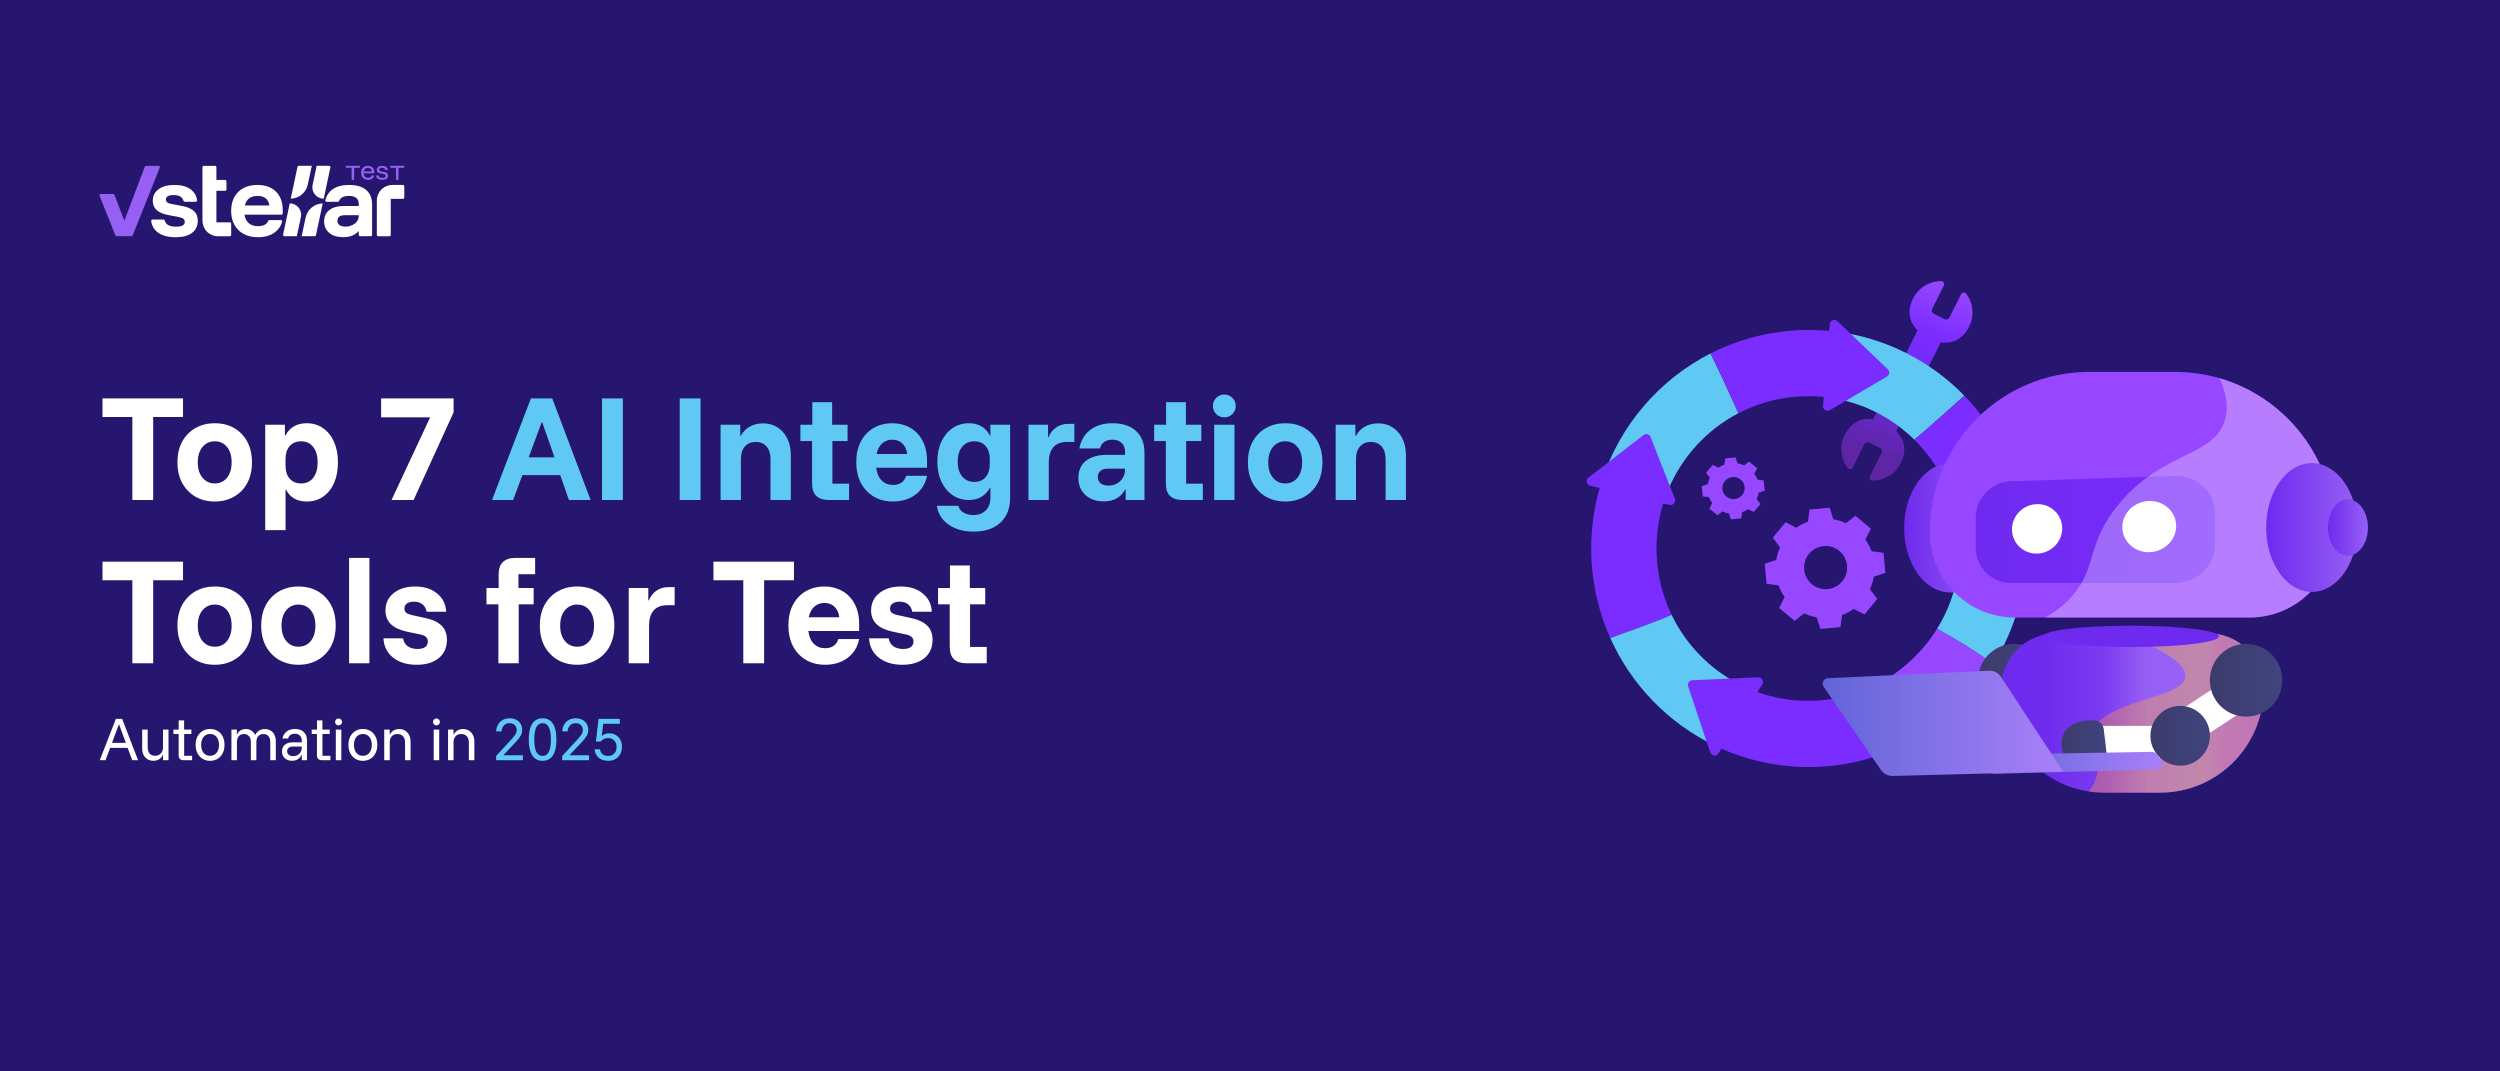 <svg width="980" height="420" viewBox="0 0 980 420" fill="none" xmlns="http://www.w3.org/2000/svg">
<rect width="980" height="420" fill="#271670"/>
<path d="M734.204 164.403L751.678 129.532C748.345 126.232 747.494 121.853 749.919 117.006C750.946 114.953 752.524 113.229 754.477 112.028C756.429 110.827 758.678 110.197 760.969 110.209C761.168 110.215 761.362 110.272 761.534 110.374C761.705 110.475 761.849 110.619 761.95 110.791C762.051 110.963 762.107 111.158 762.113 111.358C762.119 111.558 762.074 111.756 761.983 111.933L757.399 121.106C757.318 121.267 757.27 121.443 757.256 121.623C757.243 121.803 757.265 121.984 757.322 122.156C757.379 122.327 757.469 122.486 757.586 122.623C757.704 122.759 757.848 122.871 758.009 122.953L762.249 125.086C762.596 125.256 762.995 125.281 763.36 125.155C763.725 125.03 764.026 124.765 764.196 124.418L768.735 115.355C768.826 115.172 768.961 115.015 769.129 114.898C769.297 114.782 769.491 114.71 769.694 114.689C769.897 114.668 770.102 114.699 770.289 114.779C770.477 114.858 770.642 114.985 770.768 115.145C772.286 117.181 773.139 119.637 773.209 122.178C773.278 124.719 772.561 127.219 771.156 129.336C768.816 132.897 765.444 134.95 760.808 134.164L743.339 169.036C746.667 172.335 747.523 176.714 745.093 181.567C744.066 183.618 742.488 185.341 740.537 186.542C738.585 187.743 736.338 188.374 734.049 188.363C733.849 188.358 733.654 188.302 733.482 188.201C733.309 188.1 733.166 187.956 733.064 187.784C732.962 187.612 732.905 187.417 732.899 187.217C732.893 187.016 732.938 186.818 733.029 186.64L737.613 177.467C737.694 177.306 737.742 177.13 737.755 176.95C737.769 176.77 737.746 176.589 737.69 176.417C737.633 176.246 737.543 176.087 737.425 175.95C737.307 175.814 737.164 175.702 737.003 175.621L732.768 173.487C732.421 173.317 732.02 173.292 731.655 173.417C731.289 173.542 730.987 173.808 730.816 174.155L726.277 183.218C726.186 183.401 726.05 183.558 725.883 183.675C725.715 183.791 725.521 183.863 725.318 183.884C725.115 183.905 724.91 183.874 724.722 183.794C724.535 183.715 724.37 183.588 724.244 183.428C722.727 181.392 721.875 178.935 721.806 176.395C721.736 173.854 722.452 171.354 723.856 169.238C726.19 165.671 729.562 163.617 734.204 164.403Z" fill="url(#paint0_linear_13_551)"/>
<path d="M681.478 161.966C677.853 154.143 674.45 146.272 670.507 138.561C660.448 143.692 651.499 150.771 644.174 159.39C636.85 168.009 631.295 177.997 627.829 188.781C636.454 190.231 645.237 190.955 653.97 191.912C659.379 179.012 669.11 168.418 681.478 161.966Z" fill="#5FC9F3"/>
<path d="M655.275 241.036C651.61 233.409 649.598 225.087 649.372 216.62C649.147 208.154 650.713 199.736 653.967 191.922C645.238 190.965 636.458 190.241 627.825 188.791C621.396 208.966 622.609 230.815 631.23 250.147C632.072 249.843 632.919 249.537 633.764 249.21C641.066 246.564 648.268 244.027 655.275 241.036Z" fill="#7B2CFF"/>
<path d="M744.766 292.812C741.024 284.957 737.526 277.031 733.965 269.139C726.197 272.774 717.739 274.684 709.168 274.737C700.598 274.79 692.117 272.985 684.305 269.445C680.361 277.098 676.62 284.842 672.103 292.239C683.429 297.692 695.812 300.571 708.371 300.67C720.93 300.769 733.357 298.086 744.766 292.812Z" fill="#7B2CFF"/>
<path d="M655.273 241.036C648.266 244.027 641.064 246.564 633.77 249.2C632.925 249.525 632.078 249.833 631.236 250.137C639.51 268.557 653.979 283.461 672.103 292.232C676.62 284.835 680.362 277.088 684.305 269.438C671.626 263.661 661.357 253.614 655.273 241.036Z" fill="#5FC9F3"/>
<path d="M720.125 130.062C703.11 127.843 685.823 130.806 670.504 138.567C674.447 146.278 677.85 154.15 681.475 161.973C692.829 156.088 705.765 154.02 718.377 156.076C719.569 147.921 720.337 139.677 720.138 131.37C720.125 130.935 720.116 130.499 720.125 130.062Z" fill="#7B2CFF"/>
<path d="M720.129 130.049C720.118 130.486 720.12 130.922 720.14 131.357C720.339 139.662 719.57 147.908 718.379 156.062C730.49 158.045 741.692 163.749 750.443 172.39C757.071 166.759 763.537 160.909 770.019 155.114C756.925 141.669 739.494 132.577 720.129 130.049Z" fill="#5FC9F3"/>
<path d="M793.339 201.988C790.652 184.294 782.493 167.897 770.018 155.117C763.538 160.915 757.072 166.762 750.442 172.392C759.447 181.247 765.407 192.755 767.455 205.245C776.116 204.298 784.703 203.235 793.339 201.988Z" fill="#7B2CFF"/>
<path d="M767.457 205.252C767.844 207.607 768.092 209.983 768.198 212.368C768.747 224.386 765.652 236.289 759.322 246.502C766.971 250.641 774.277 255.316 781.462 260.249C790.573 245.581 795.029 228.476 794.237 211.206C794.1 208.122 793.798 205.048 793.334 201.997C784.704 203.244 776.116 204.308 767.457 205.252Z" fill="#5FC9F3"/>
<path d="M733.966 269.121C737.526 277.013 741.025 284.939 744.767 292.794C759.896 285.762 772.651 274.445 781.465 260.232C774.292 255.299 766.974 250.624 759.325 246.485C753.23 256.336 744.421 264.199 733.966 269.121Z" fill="#9747FF"/>
<path d="M689.236 265.499L663.367 266.653C663.089 266.666 662.818 266.743 662.574 266.879C662.331 267.015 662.122 267.206 661.965 267.437C661.808 267.667 661.706 267.932 661.667 268.209C661.629 268.486 661.655 268.768 661.744 269.033L670.407 294.924C670.516 295.247 670.712 295.533 670.975 295.748C671.238 295.964 671.556 296.1 671.893 296.141C672.23 296.183 672.571 296.128 672.878 295.983C673.185 295.838 673.445 295.608 673.627 295.321L690.831 268.274C691.008 267.995 691.105 267.673 691.112 267.342C691.119 267.012 691.036 266.686 690.871 266.4C690.707 266.114 690.467 265.879 690.179 265.72C689.891 265.561 689.564 265.484 689.236 265.499Z" fill="#7B2CFF"/>
<path d="M717.331 160.774L739.666 147.616C739.906 147.475 740.11 147.279 740.263 147.045C740.415 146.811 740.51 146.544 740.542 146.266C740.574 145.988 740.542 145.707 740.447 145.444C740.352 145.181 740.197 144.944 739.996 144.751L720.298 125.921C720.052 125.686 719.746 125.526 719.413 125.459C719.081 125.392 718.736 125.421 718.419 125.542C718.102 125.664 717.826 125.873 717.622 126.145C717.418 126.417 717.296 126.742 717.268 127.082L714.636 159.068C714.609 159.397 714.673 159.726 714.82 160.021C714.967 160.316 715.192 160.565 715.469 160.741C715.747 160.916 716.067 161.012 716.396 161.018C716.724 161.024 717.047 160.94 717.331 160.774Z" fill="#7B2CFF"/>
<path d="M764.205 208.463L781.836 227.507C782.025 227.712 782.26 227.869 782.52 227.968C782.781 228.066 783.061 228.102 783.338 228.073C783.615 228.044 783.881 227.951 784.116 227.8C784.351 227.65 784.548 227.447 784.692 227.208L798.715 203.803C798.89 203.511 798.979 203.176 798.972 202.836C798.966 202.495 798.863 202.164 798.677 201.879C798.491 201.595 798.229 201.369 797.921 201.227C797.612 201.086 797.27 201.035 796.935 201.081L765.276 205.443C764.95 205.488 764.642 205.622 764.386 205.83C764.13 206.039 763.936 206.314 763.826 206.626C763.715 206.938 763.692 207.274 763.759 207.598C763.826 207.922 763.98 208.221 764.205 208.463Z" fill="#7B2CFF"/>
<path d="M656.535 195.503L647.022 171.313C646.92 171.052 646.759 170.819 646.552 170.632C646.346 170.445 646.098 170.309 645.83 170.234C645.562 170.159 645.28 170.148 645.006 170.201C644.733 170.254 644.476 170.371 644.255 170.541L622.701 187.208C622.432 187.415 622.227 187.695 622.11 188.015C621.993 188.335 621.969 188.681 622.039 189.014C622.11 189.347 622.273 189.654 622.509 189.898C622.746 190.142 623.046 190.314 623.375 190.394L654.439 197.921C654.759 197.999 655.094 197.987 655.408 197.886C655.722 197.786 656.002 197.601 656.219 197.351C656.435 197.102 656.579 196.797 656.635 196.471C656.69 196.145 656.656 195.81 656.535 195.503Z" fill="#7B2CFF"/>
<path d="M704.188 206.875C705.591 205.876 707.12 205.07 708.735 204.478L709.354 199.736L717.198 199.021L718.667 203.565C720.361 203.853 722.009 204.368 723.566 205.095L727.343 202.187L733.396 207.247L731.236 211.501C732.231 212.909 733.034 214.445 733.623 216.068L738.34 216.694L739.061 224.567L734.536 226.047C734.248 227.748 733.736 229.403 733.013 230.968L735.908 234.761L730.871 240.84L726.631 238.671C725.23 239.669 723.702 240.476 722.088 241.068L721.464 245.81L713.621 246.53L712.151 241.985C710.458 241.694 708.811 241.18 707.252 240.455L703.48 243.363L697.427 238.304L699.587 234.045C698.59 232.639 697.785 231.104 697.195 229.483L692.479 228.856L691.762 220.984L696.287 219.503C696.573 217.802 697.086 216.147 697.81 214.583L694.915 210.789L699.948 204.71L704.188 206.88V206.875ZM709.149 217.07C707.722 218.801 707.035 221.029 707.24 223.268C707.444 225.506 708.523 227.572 710.241 229.013C711.964 230.449 714.184 231.14 716.413 230.935C718.643 230.731 720.701 229.647 722.137 227.922C723.566 226.19 724.253 223.961 724.049 221.721C723.844 219.482 722.764 217.415 721.046 215.974C719.322 214.539 717.102 213.848 714.872 214.053C712.642 214.259 710.585 215.343 709.149 217.07Z" fill="#9747FF"/>
<path d="M673.594 183.335C674.321 182.822 675.116 182.411 675.958 182.112L676.281 179.688L680.357 179.32L681.125 181.641C682.006 181.789 682.864 182.051 683.675 182.42L685.639 180.938L688.788 183.524L687.691 185.688C688.208 186.407 688.625 187.191 688.93 188.02L691.388 188.345L691.761 192.365L689.408 193.122C689.257 193.99 688.992 194.834 688.618 195.633L690.121 197.569L687.471 200.68L685.277 199.598C684.544 200.097 683.748 200.498 682.908 200.789L682.578 203.207L678.503 203.58L677.735 201.254C676.855 201.106 676 200.844 675.19 200.475L673.226 201.963L670.077 199.377L671.175 197.212C670.658 196.493 670.241 195.709 669.935 194.881L667.483 194.561L667.104 190.536L669.463 189.784C669.615 188.911 669.888 188.062 670.275 187.263L668.767 185.326L671.388 182.22L673.583 183.329L673.594 183.335ZM676.172 188.54C675.801 188.976 675.521 189.479 675.348 190.022C675.175 190.565 675.112 191.136 675.163 191.703C675.214 192.27 675.377 192.821 675.645 193.326C675.912 193.83 676.277 194.278 676.72 194.642C677.162 195.008 677.673 195.284 678.223 195.455C678.774 195.626 679.353 195.688 679.928 195.638C680.502 195.587 681.061 195.426 681.573 195.162C682.084 194.899 682.538 194.538 682.908 194.101C683.278 193.665 683.558 193.162 683.731 192.619C683.904 192.076 683.967 191.505 683.916 190.938C683.865 190.371 683.702 189.82 683.434 189.315C683.167 188.811 682.802 188.363 682.359 187.999C681.917 187.633 681.406 187.357 680.856 187.186C680.305 187.015 679.726 186.953 679.152 187.003C678.577 187.054 678.018 187.215 677.506 187.479C676.995 187.742 676.542 188.103 676.172 188.54Z" fill="#9747FF"/>
<path d="M788.724 262.013L796.246 273.559L758.655 298.246L751.132 286.701L788.724 262.013Z" fill="white"/>
<path d="M789.586 280.914C781.739 280.914 775.379 274.528 775.379 266.651C775.379 258.774 781.739 252.388 789.586 252.388C797.432 252.388 803.792 258.774 803.792 266.651C803.792 274.528 797.432 280.914 789.586 280.914Z" fill="url(#paint1_linear_13_551)"/>
<path d="M752.41 291.114C750.93 284.818 754.813 278.51 761.084 277.024C767.354 275.539 773.637 279.438 775.117 285.733C776.597 292.028 772.714 298.336 766.443 299.822C760.173 301.308 753.889 297.409 752.41 291.114Z" fill="url(#paint2_linear_13_551)"/>
<path d="M764.321 232.222C754.436 232.222 746.424 220.917 746.424 206.972C746.424 193.027 754.436 181.723 764.321 181.723C774.205 181.723 782.217 193.027 782.217 206.972C782.217 220.917 774.205 232.222 764.321 232.222Z" fill="url(#paint3_linear_13_551)"/>
<path d="M819.015 145.787H852.703C887.241 145.787 915.239 173.896 915.239 208.571C915.239 227.073 900.3 242.073 881.869 242.073H789.854C771.425 242.073 756.484 227.073 756.484 208.571C756.484 173.897 784.483 145.787 819.015 145.787Z" fill="#9747FF"/>
<path d="M824.931 310.717H846.776C869.183 310.717 887.348 292.481 887.348 269.985C887.348 264.221 885.067 258.692 881.007 254.616C876.947 250.54 871.441 248.25 865.699 248.25H806.001C800.26 248.252 794.756 250.543 790.697 254.619C786.639 258.695 784.359 264.222 784.36 269.985C784.36 292.487 802.523 310.717 824.931 310.717Z" fill="url(#paint4_linear_13_551)"/>
<path d="M788.447 228.539H852.473C861.15 228.539 868.27 221.861 868.27 213.624V200.994C868.27 192.757 861.15 186.308 852.473 186.586L788.447 188.635C780.697 188.883 774.486 195.287 774.486 202.941V214.678C774.486 222.334 780.697 228.539 788.447 228.539Z" fill="url(#paint5_linear_13_551)"/>
<path d="M831.956 206.631C831.956 212.132 836.62 216.532 842.421 216.458C848.274 216.385 853.057 211.79 853.057 206.2C853.057 200.61 848.274 196.211 842.421 196.377C836.62 196.539 831.956 201.131 831.956 206.631Z" fill="white"/>
<path d="M788.689 207.513C788.689 212.83 793.045 217.078 798.46 217.015C803.922 216.945 808.385 212.506 808.385 207.111C808.385 201.716 803.922 197.458 798.46 197.612C793.045 197.764 788.689 202.197 788.689 207.513Z" fill="white"/>
<g style="mix-blend-mode:soft-light" opacity="0.3">
<path d="M812.626 233.271C822.154 222.039 817.918 213.055 830.366 197.834C847.495 176.896 867.477 179.26 872.055 165.054C873.323 161.117 873.469 155.715 870.067 148.246C896.157 155.801 915.239 179.948 915.239 208.576C915.239 227.078 900.3 242.078 881.869 242.078H801.679C806.482 239.449 809.992 236.378 812.626 233.271Z" fill="white"/>
</g>
<path d="M906.237 232.044C896.352 232.044 888.34 220.74 888.34 206.795C888.34 192.85 896.352 181.545 906.237 181.545C916.121 181.545 924.133 192.85 924.133 206.795C924.133 220.74 916.121 232.044 906.237 232.044Z" fill="url(#paint6_linear_13_551)"/>
<path d="M920.396 217.841C916.073 217.841 912.569 212.898 912.569 206.8C912.569 200.702 916.073 195.759 920.396 195.759C924.718 195.759 928.222 200.702 928.222 206.8C928.222 212.898 924.718 217.841 920.396 217.841Z" fill="url(#paint7_linear_13_551)"/>
<path style="mix-blend-mode:multiply" opacity="0.4" d="M819.56 288.293C822.555 274.158 855.721 274.492 856.622 265.259C857.318 258.136 838.278 251.084 835.885 250.199C833.843 249.44 831.802 248.799 829.797 248.25H865.712C871.453 248.25 876.96 250.54 881.02 254.616C885.08 258.692 887.361 264.221 887.361 269.985C887.361 292.481 869.196 310.717 846.789 310.717H824.937C822.869 310.718 820.805 310.561 818.761 310.248C820.667 307.882 821.903 305.294 822.202 302.469C822.866 296.206 818.393 293.771 819.56 288.293Z" fill="url(#paint8_linear_13_551)"/>
<path d="M835.321 253.663C816.26 253.663 800.808 251.784 800.808 249.468C800.808 247.151 816.26 245.272 835.321 245.272C854.382 245.272 869.834 247.151 869.834 249.468C869.834 251.784 854.382 253.663 835.321 253.663Z" fill="url(#paint9_linear_13_551)"/>
<path d="M879.617 262.007L887.14 273.553L849.548 298.24L842.026 286.695L879.617 262.007Z" fill="white"/>
<path d="M880.468 280.914C872.622 280.914 866.261 274.528 866.261 266.651C866.261 258.774 872.622 252.388 880.468 252.388C888.314 252.388 894.675 258.774 894.675 266.651C894.675 274.528 888.314 280.914 880.468 280.914Z" fill="url(#paint10_linear_13_551)"/>
<path d="M848.02 284.543H815.113L816.419 298.213L848.673 297.128L848.02 284.543Z" fill="white"/>
<path d="M846.385 296.712C841.829 292.138 841.829 284.723 846.385 280.149C850.941 275.575 858.327 275.575 862.883 280.149C867.439 284.723 867.439 292.138 862.883 296.712C858.327 301.286 850.941 301.286 846.385 296.712Z" fill="url(#paint11_linear_13_551)"/>
<path d="M812.239 284.163C814.233 283.042 817.049 282.25 821.011 282.399C821.922 282.432 822.792 282.79 823.463 283.41C824.134 284.03 824.562 284.87 824.669 285.78L825.815 295.559H808.839L808.285 293.224C807.871 291.488 808.034 289.663 808.747 288.027C809.461 286.392 810.687 285.035 812.239 284.163Z" fill="url(#paint12_linear_13_551)"/>
<path d="M782.261 295.786L843.5 294.724C843.915 294.717 844.326 294.811 844.697 294.998C845.068 295.185 845.388 295.459 845.63 295.798L847.497 298.408C847.708 298.702 847.835 299.048 847.865 299.41C847.894 299.771 847.825 300.133 847.665 300.458C847.505 300.783 847.259 301.058 846.955 301.253C846.651 301.448 846.3 301.556 845.939 301.566L781.119 303.377L782.261 295.786Z" fill="url(#paint13_linear_13_551)"/>
<path d="M716.534 265.864L779.677 262.913C780.595 262.87 781.509 263.068 782.328 263.487C783.147 263.905 783.845 264.53 784.351 265.3L808.725 302.429L741.947 304.176C741.044 304.2 740.15 303.998 739.346 303.588C738.541 303.178 737.85 302.573 737.337 301.827L714.879 269.233C714.662 268.918 714.532 268.55 714.504 268.168C714.476 267.786 714.551 267.403 714.719 267.06C714.888 266.716 715.145 266.424 715.465 266.214C715.784 266.004 716.153 265.883 716.534 265.864Z" fill="url(#paint14_linear_13_551)"/>
<path d="M128.977 65C129.058 65 129.138 65.018 129.21 65.053C129.283 65.087 129.348 65.138 129.398 65.2C129.449 65.263 129.485 65.336 129.504 65.415C129.523 65.493 129.524 65.574 129.507 65.653L128.714 69.379L126.906 77.879H126.889C126.23 77.879 125.58 77.732 124.984 77.451C124.389 77.169 123.863 76.76 123.445 76.251C123.027 75.743 122.728 75.148 122.568 74.51C122.408 73.872 122.392 73.207 122.52 72.562L122.54 72.468L122.548 72.429L124.131 65H128.977Z" fill="white"/>
<path d="M122.226 65L120.67 72.296L120.651 72.383C120.315 73.914 119.473 75.289 118.26 76.285C117.047 77.281 115.534 77.841 113.964 77.876L116.615 65.428C116.641 65.307 116.707 65.198 116.804 65.121C116.9 65.043 117.021 65 117.145 65H122.226Z" fill="white"/>
<path d="M118.044 84.174C118.044 84.463 118.016 84.752 117.961 85.035V85.046L117.944 85.124V85.139L117.936 85.178L116.356 92.594H111.508C111.428 92.594 111.348 92.576 111.275 92.541C111.202 92.506 111.138 92.456 111.087 92.393C111.036 92.33 111 92.257 110.981 92.179C110.962 92.1 110.961 92.019 110.978 91.94L111.768 88.23L113.577 79.731H113.708C114.869 79.762 115.971 80.243 116.781 81.073C117.591 81.903 118.044 83.016 118.044 84.174Z" fill="white"/>
<path d="M126.508 79.738L123.859 92.171C123.833 92.292 123.767 92.401 123.67 92.479C123.574 92.557 123.453 92.6 123.329 92.6H118.253L119.804 85.318L119.823 85.231C120.159 83.7 121 82.326 122.213 81.33C123.425 80.334 124.938 79.773 126.508 79.738Z" fill="white"/>
<path d="M90.618 87.697V92.087C90.618 92.226 90.562 92.359 90.464 92.457C90.365 92.555 90.232 92.611 90.093 92.611H85.454C84.655 92.611 83.863 92.454 83.124 92.148C82.386 91.843 81.715 91.395 81.15 90.831C80.584 90.267 80.136 89.597 79.83 88.86C79.524 88.123 79.367 87.333 79.367 86.535V65.549C79.367 65.423 79.411 65.3 79.492 65.202C79.572 65.105 79.684 65.038 79.809 65.014H84.286C84.431 65.014 84.57 65.071 84.672 65.173C84.775 65.276 84.832 65.415 84.832 65.559V70.533H88.227C88.299 70.533 88.37 70.547 88.436 70.574C88.502 70.602 88.563 70.642 88.613 70.692C88.664 70.743 88.704 70.803 88.732 70.869C88.759 70.936 88.773 71.007 88.773 71.078V74.257C88.773 74.402 88.715 74.541 88.613 74.643C88.511 74.745 88.372 74.803 88.227 74.803H84.833V87.156H90.075C90.146 87.156 90.217 87.17 90.283 87.197C90.348 87.224 90.408 87.264 90.459 87.314C90.509 87.364 90.549 87.424 90.576 87.49C90.603 87.555 90.618 87.626 90.618 87.697Z" fill="white"/>
<path d="M68.801 92.999C65.904 92.999 63.616 92.391 61.937 91.175C60.415 90.073 59.529 88.571 59.279 86.668C59.269 86.592 59.276 86.516 59.298 86.444C59.32 86.371 59.358 86.304 59.408 86.247C59.458 86.19 59.52 86.145 59.589 86.114C59.658 86.082 59.734 86.066 59.81 86.066H64.068C64.184 86.067 64.297 86.105 64.39 86.175C64.482 86.246 64.549 86.344 64.581 86.456C64.8 87.204 65.225 87.775 65.855 88.169C66.59 88.629 67.649 88.859 69.031 88.859C71.292 88.859 72.423 88.235 72.423 86.987C72.423 86.482 72.252 86.082 71.912 85.787C71.572 85.492 71.007 85.268 70.217 85.114L65.805 84.26C61.855 83.493 59.88 81.642 59.88 78.707C59.88 76.824 60.637 75.318 62.151 74.19C63.666 73.063 65.761 72.498 68.439 72.498C71.094 72.498 73.201 73.079 74.76 74.239C76.162 75.285 76.996 76.703 77.261 78.495C77.271 78.57 77.266 78.647 77.244 78.721C77.222 78.794 77.185 78.862 77.135 78.919C77.084 78.977 77.022 79.023 76.952 79.054C76.883 79.086 76.807 79.102 76.73 79.102H72.457C72.346 79.102 72.238 79.067 72.147 79.003C72.057 78.939 71.989 78.848 71.953 78.744C71.7 78.006 71.308 77.458 70.776 77.098C70.162 76.682 69.273 76.474 68.11 76.474C67.099 76.474 66.331 76.621 65.805 76.917C65.281 77.212 65.018 77.656 65.017 78.248C65.015 78.449 65.058 78.647 65.144 78.829C65.229 79.011 65.355 79.172 65.511 79.299C65.84 79.584 66.346 79.792 67.028 79.923L71.538 80.777C73.599 81.193 75.113 81.861 76.08 82.781C77.048 83.701 77.531 84.949 77.529 86.527C77.529 88.563 76.777 90.151 75.274 91.29C73.771 92.429 71.613 92.999 68.801 92.999Z" fill="white"/>
<path d="M101.117 92.998C98.988 92.998 97.133 92.576 95.553 91.733C94.008 90.924 92.737 89.678 91.899 88.151C91.043 86.607 90.615 84.783 90.615 82.679C90.615 80.574 91.032 78.762 91.866 77.242C92.678 75.74 93.922 74.516 95.438 73.727C96.985 72.905 98.813 72.494 100.922 72.494C102.983 72.494 104.755 72.888 106.238 73.677C107.69 74.436 108.878 75.615 109.645 77.061C110.435 78.529 110.83 80.281 110.83 82.317V83.621C110.83 83.691 110.816 83.761 110.789 83.826C110.762 83.891 110.723 83.95 110.673 84C110.623 84.05 110.564 84.089 110.499 84.116C110.433 84.143 110.364 84.157 110.293 84.157H95.852C96.071 85.624 96.63 86.74 97.53 87.505C98.43 88.271 99.615 88.655 101.086 88.656C102.248 88.656 103.17 88.459 103.851 88.064C104.441 87.721 104.906 87.198 105.174 86.571C105.217 86.477 105.286 86.397 105.372 86.342C105.459 86.286 105.56 86.257 105.663 86.257H110.077C110.16 86.257 110.242 86.276 110.316 86.313C110.391 86.35 110.456 86.403 110.506 86.469C110.556 86.535 110.59 86.612 110.606 86.693C110.622 86.774 110.618 86.858 110.596 86.938C110.082 88.719 109.074 90.14 107.571 91.202C105.879 92.4 103.728 92.998 101.117 92.998ZM95.983 80.546H105.591C105.415 79.299 104.932 78.364 104.143 77.74C103.354 77.115 102.29 76.802 100.95 76.799C99.611 76.799 98.519 77.116 97.674 77.751C96.829 78.386 96.265 79.316 95.982 80.542C95.982 80.542 95.982 80.546 95.983 80.546H95.983Z" fill="white"/>
<path d="M158.475 77.437V73.036C158.475 72.965 158.461 72.895 158.434 72.83C158.407 72.765 158.367 72.706 158.317 72.656C158.267 72.606 158.208 72.566 158.142 72.539C158.077 72.512 158.007 72.498 157.936 72.498H153.848C152.221 72.498 150.66 73.143 149.51 74.292C148.359 75.44 147.713 76.997 147.712 78.621V92.084C147.712 92.222 147.767 92.354 147.865 92.452C147.963 92.549 148.096 92.604 148.234 92.604H152.656C152.724 92.604 152.792 92.591 152.855 92.564C152.919 92.538 152.976 92.5 153.025 92.452C153.073 92.403 153.112 92.346 153.138 92.283C153.164 92.22 153.177 92.152 153.177 92.084V77.949H157.961C158.097 77.948 158.227 77.894 158.323 77.799C158.42 77.703 158.474 77.573 158.475 77.437Z" fill="white"/>
<path d="M143.543 74.469C141.996 73.155 139.752 72.498 136.811 72.498C134.155 72.498 132.026 73.056 130.424 74.174C128.99 75.173 128.022 76.594 127.52 78.436C127.499 78.515 127.496 78.597 127.512 78.677C127.528 78.756 127.562 78.831 127.612 78.895C127.661 78.96 127.725 79.012 127.798 79.048C127.871 79.084 127.951 79.102 128.033 79.102H132.42C132.525 79.102 132.628 79.071 132.715 79.013C132.802 78.954 132.87 78.871 132.91 78.775C133.458 77.46 134.758 76.802 136.811 76.802C139.356 76.802 140.629 77.864 140.63 79.988V80.745H134.967C132.421 80.745 130.468 81.271 129.107 82.322C127.746 83.374 127.065 84.874 127.065 86.823C127.065 88.663 127.724 90.147 129.041 91.275C130.358 92.403 132.18 92.966 134.506 92.963C136.217 92.963 137.644 92.651 138.786 92.027C139.477 91.651 140.1 91.163 140.63 90.583V92.089C140.63 92.225 140.684 92.356 140.78 92.452C140.876 92.548 141.007 92.602 141.143 92.602H145.349C145.485 92.602 145.616 92.548 145.713 92.452C145.809 92.356 145.863 92.225 145.864 92.089V80.217C145.864 77.698 145.09 75.782 143.543 74.469ZM139.938 86.772C139.477 87.398 138.852 87.896 138.061 88.267C137.27 88.639 136.36 88.825 135.329 88.826C134.385 88.826 133.639 88.629 133.091 88.235C132.542 87.842 132.268 87.283 132.267 86.559C132.267 85.092 133.255 84.359 135.23 84.359H140.63V84.654C140.638 85.416 140.395 86.16 139.938 86.771V86.772Z" fill="white"/>
<path d="M144.283 70.52C143.727 70.52 143.246 70.406 142.838 70.179C142.434 69.956 142.106 69.619 141.894 69.211C141.673 68.792 141.562 68.303 141.562 67.743C141.562 67.183 141.672 66.697 141.894 66.287C142.106 65.886 142.43 65.556 142.827 65.336C143.229 65.112 143.699 65 144.237 65C144.751 65 145.195 65.103 145.57 65.31C145.941 65.51 146.245 65.813 146.445 66.183C146.653 66.56 146.756 67.008 146.756 67.527V67.925H142.519C142.549 68.48 142.719 68.911 143.029 69.221C143.34 69.53 143.755 69.685 144.274 69.686C144.635 69.686 144.939 69.611 145.187 69.461C145.436 69.31 145.619 69.072 145.701 68.793H146.711C146.581 69.341 146.302 69.766 145.874 70.067C145.447 70.368 144.916 70.518 144.283 70.52ZM142.554 67.201H145.798C145.751 66.765 145.59 66.426 145.315 66.184C145.04 65.942 144.678 65.821 144.229 65.821C143.787 65.821 143.417 65.942 143.121 66.184C142.824 66.426 142.636 66.766 142.554 67.203V67.201Z" fill="#9760F4"/>
<path d="M149.886 70.52C149.147 70.52 148.565 70.367 148.14 70.06C147.714 69.754 147.481 69.327 147.439 68.779H148.424C148.462 69.104 148.604 69.343 148.849 69.496C149.094 69.65 149.451 69.727 149.921 69.729C150.748 69.729 151.162 69.47 151.162 68.951C151.162 68.738 151.098 68.574 150.971 68.46C150.844 68.345 150.63 68.261 150.329 68.208L149.169 67.995C148.182 67.812 147.688 67.344 147.689 66.589C147.689 66.1 147.875 65.714 148.247 65.43C148.619 65.147 149.127 65.005 149.771 65.006C150.439 65.006 150.969 65.15 151.362 65.44C151.755 65.729 151.978 66.136 152.031 66.662H151.066C151.007 66.368 150.869 66.149 150.654 66.008C150.438 65.866 150.136 65.795 149.746 65.795C149.385 65.795 149.106 65.857 148.908 65.981C148.815 66.036 148.737 66.115 148.685 66.21C148.633 66.305 148.607 66.412 148.611 66.521C148.608 66.602 148.623 66.683 148.656 66.758C148.689 66.832 148.739 66.898 148.802 66.95C148.929 67.053 149.134 67.131 149.418 67.183L150.579 67.404C151.099 67.498 151.48 67.666 151.722 67.908C151.964 68.15 152.085 68.474 152.085 68.881C152.085 69.4 151.896 69.804 151.518 70.093C151.14 70.382 150.596 70.524 149.886 70.52Z" fill="#9760F4"/>
<path d="M158.47 65V65.76H156.19V70.519H155.219V65.76H152.94V65H158.47Z" fill="#9760F4"/>
<path d="M62.119 65.009C62.206 65.009 62.292 65.03 62.369 65.071C62.446 65.112 62.512 65.171 62.561 65.243C62.61 65.315 62.641 65.398 62.65 65.484C62.659 65.571 62.648 65.659 62.615 65.739L62.524 65.968L58.995 74.798L52.02 92.255C51.98 92.356 51.91 92.442 51.82 92.503C51.73 92.563 51.624 92.596 51.516 92.596H45.729C45.62 92.596 45.515 92.563 45.425 92.502C45.335 92.442 45.266 92.356 45.225 92.255L39.038 76.769C39.006 76.688 38.994 76.6 39.003 76.513C39.013 76.426 39.043 76.343 39.093 76.27C39.142 76.198 39.208 76.138 39.285 76.097C39.363 76.056 39.449 76.035 39.537 76.035H44.35C44.458 76.035 44.564 76.067 44.653 76.129C44.742 76.19 44.811 76.277 44.85 76.377L48.655 86.282H48.821L53.179 74.796L56.529 65.965L56.762 65.355C56.801 65.252 56.871 65.164 56.961 65.102C57.052 65.039 57.159 65.006 57.269 65.006L62.119 65.009Z" fill="#9760F4"/>
<path d="M141.099 65V65.76H138.819V70.519H137.848V65.76H135.569V65H141.099Z" fill="#9760F4"/>
<path d="M60.043 196H51.882V163.452H40.18V156.175H71.745V163.452H60.043V196ZM84.166 196.59C81.38 196.59 78.872 195.967 76.643 194.722C74.447 193.443 72.71 191.657 71.432 189.362C70.186 187.068 69.563 184.364 69.563 181.25C69.563 178.103 70.186 175.383 71.432 173.088C72.71 170.794 74.447 169.024 76.643 167.778C78.872 166.533 81.38 165.91 84.166 165.91C87.05 165.91 89.574 166.533 91.737 167.778C93.933 169.024 95.654 170.794 96.9 173.088C98.145 175.383 98.768 178.103 98.768 181.25C98.768 184.364 98.145 187.084 96.9 189.412C95.654 191.706 93.917 193.476 91.688 194.722C89.492 195.967 86.985 196.59 84.166 196.59ZM84.166 189.51C86.165 189.51 87.771 188.772 88.984 187.297C90.197 185.79 90.803 183.774 90.803 181.25C90.803 178.693 90.197 176.677 88.984 175.202C87.771 173.727 86.165 172.99 84.166 172.99C82.232 172.99 80.642 173.727 79.397 175.202C78.151 176.677 77.528 178.693 77.528 181.25C77.528 183.774 78.151 185.79 79.397 187.297C80.642 188.772 82.232 189.51 84.166 189.51ZM103.965 207.8V166.5H111.684V170.728H111.88C113.585 167.516 116.371 165.91 120.239 165.91C122.697 165.91 124.844 166.566 126.68 167.877C128.515 169.155 129.941 170.941 130.957 173.236C131.973 175.53 132.481 178.202 132.481 181.25C132.481 184.298 131.973 186.986 130.957 189.313C129.941 191.608 128.515 193.394 126.68 194.672C124.844 195.951 122.697 196.59 120.239 196.59C116.436 196.59 113.732 195.049 112.126 191.968H111.93V207.8H103.965ZM118.075 189.51C120.075 189.51 121.648 188.772 122.795 187.297C123.943 185.79 124.516 183.774 124.516 181.25C124.516 178.726 123.943 176.727 122.795 175.252C121.648 173.744 120.075 172.99 118.075 172.99C116.174 172.99 114.666 173.613 113.552 174.858C112.47 176.104 111.93 177.792 111.93 179.922V182.577C111.93 184.708 112.47 186.396 113.552 187.642C114.666 188.887 116.174 189.51 118.075 189.51ZM153.477 196L168.62 163.599H149.396V156.175H177.814V161.632L162.13 196H153.477ZM60.043 260H51.882V227.452H40.18V220.175H71.745V227.452H60.043V260ZM84.166 260.59C81.38 260.59 78.872 259.967 76.643 258.722C74.447 257.443 72.71 255.657 71.432 253.362C70.186 251.068 69.563 248.364 69.563 245.25C69.563 242.103 70.186 239.383 71.432 237.088C72.71 234.794 74.447 233.024 76.643 231.778C78.872 230.533 81.38 229.91 84.166 229.91C87.05 229.91 89.574 230.533 91.737 231.778C93.933 233.024 95.654 234.794 96.9 237.088C98.145 239.383 98.768 242.103 98.768 245.25C98.768 248.364 98.145 251.084 96.9 253.412C95.654 255.706 93.917 257.476 91.688 258.722C89.492 259.967 86.985 260.59 84.166 260.59ZM84.166 253.51C86.165 253.51 87.771 252.772 88.984 251.297C90.197 249.79 90.803 247.774 90.803 245.25C90.803 242.693 90.197 240.677 88.984 239.202C87.771 237.727 86.165 236.99 84.166 236.99C82.232 236.99 80.642 237.727 79.397 239.202C78.151 240.677 77.528 242.693 77.528 245.25C77.528 247.774 78.151 249.79 79.397 251.297C80.642 252.772 82.232 253.51 84.166 253.51ZM116.994 260.59C114.208 260.59 111.7 259.967 109.471 258.722C107.275 257.443 105.538 255.657 104.26 253.362C103.014 251.068 102.391 248.364 102.391 245.25C102.391 242.103 103.014 239.383 104.26 237.088C105.538 234.794 107.275 233.024 109.471 231.778C111.7 230.533 114.208 229.91 116.994 229.91C119.878 229.91 122.402 230.533 124.565 231.778C126.761 233.024 128.482 234.794 129.728 237.088C130.973 239.383 131.596 242.103 131.596 245.25C131.596 248.364 130.973 251.084 129.728 253.412C128.482 255.706 126.745 257.476 124.516 258.722C122.32 259.967 119.813 260.59 116.994 260.59ZM116.994 253.51C118.993 253.51 120.599 252.772 121.812 251.297C123.025 249.79 123.631 247.774 123.631 245.25C123.631 242.693 123.025 240.677 121.812 239.202C120.599 237.727 118.993 236.99 116.994 236.99C115.06 236.99 113.47 237.727 112.225 239.202C110.979 240.677 110.356 242.693 110.356 245.25C110.356 247.774 110.979 249.79 112.225 251.297C113.47 252.772 115.06 253.51 116.994 253.51ZM136.842 260V218.7H144.807V260H136.842ZM163.346 260.59C159.543 260.59 156.462 259.656 154.102 257.787C151.742 255.919 150.48 253.395 150.316 250.216H157.986C158.216 251.56 158.822 252.592 159.806 253.313C160.789 254.034 162.084 254.395 163.69 254.395C164.968 254.395 165.951 254.149 166.64 253.657C167.361 253.166 167.721 252.428 167.721 251.445C167.721 250.068 166.787 249.167 164.919 248.741L159.314 247.561C153.84 246.348 151.103 243.611 151.103 239.35C151.103 236.498 152.168 234.22 154.299 232.516C156.462 230.779 159.281 229.91 162.756 229.91C166.263 229.91 169.114 230.811 171.311 232.614C173.539 234.384 174.736 236.777 174.9 239.792H167.23C167 238.514 166.459 237.547 165.607 236.892C164.755 236.203 163.657 235.859 162.313 235.859C161.166 235.859 160.248 236.089 159.56 236.547C158.871 237.006 158.527 237.678 158.527 238.563C158.527 239.219 158.74 239.743 159.166 240.137C159.625 240.53 160.264 240.825 161.084 241.022L166.886 242.3C169.639 242.89 171.704 243.873 173.081 245.25C174.49 246.594 175.195 248.446 175.195 250.806C175.195 253.821 174.129 256.214 171.999 257.984C169.868 259.721 166.984 260.59 163.346 260.59ZM195.372 260V236.892H190.701V230.5H195.471V225.239C195.471 223.01 196.028 221.371 197.142 220.322C198.29 219.241 199.912 218.7 202.01 218.7H209.778V225.092H203.239V230.5H209.188V236.892H203.337V260H195.372ZM226.224 260.59C223.438 260.59 220.931 259.967 218.702 258.722C216.506 257.443 214.769 255.657 213.49 253.362C212.245 251.068 211.622 248.364 211.622 245.25C211.622 242.103 212.245 239.383 213.49 237.088C214.769 234.794 216.506 233.024 218.702 231.778C220.931 230.533 223.438 229.91 226.224 229.91C229.109 229.91 231.633 230.533 233.796 231.778C235.992 233.024 237.713 234.794 238.959 237.088C240.204 239.383 240.827 242.103 240.827 245.25C240.827 248.364 240.204 251.084 238.959 253.412C237.713 255.706 235.976 257.476 233.747 258.722C231.551 259.967 229.043 260.59 226.224 260.59ZM226.224 253.51C228.224 253.51 229.83 252.772 231.043 251.297C232.255 249.79 232.862 247.774 232.862 245.25C232.862 242.693 232.255 240.677 231.043 239.202C229.83 237.727 228.224 236.99 226.224 236.99C224.29 236.99 222.701 237.727 221.455 239.202C220.21 240.677 219.587 242.693 219.587 245.25C219.587 247.774 220.21 249.79 221.455 251.297C222.701 252.772 224.29 253.51 226.224 253.51ZM246.466 260V230.5H254.136V235.367H254.332C254.988 233.761 255.971 232.499 257.282 231.582C258.626 230.631 260.2 230.156 262.002 230.156H264.461V237.236H261.658C259.167 237.236 257.331 237.957 256.151 239.399C255.004 240.841 254.431 242.743 254.431 245.103V260H246.466ZM299.535 260H291.373V227.452H279.672V220.175H311.237V227.452H299.535V260ZM323.461 260.59C320.642 260.59 318.151 259.967 315.987 258.722C313.824 257.443 312.12 255.657 310.874 253.362C309.661 251.035 309.055 248.298 309.055 245.152C309.055 242.038 309.645 239.35 310.825 237.088C312.038 234.794 313.709 233.024 315.84 231.778C317.97 230.533 320.412 229.91 323.166 229.91C325.755 229.91 328.066 230.484 330.098 231.631C332.163 232.778 333.786 234.45 334.966 236.646C336.178 238.809 336.785 241.464 336.785 244.611V247.364H316.872C317.135 249.528 317.856 251.199 319.036 252.379C320.216 253.526 321.674 254.1 323.412 254.1C324.788 254.1 325.919 253.789 326.804 253.166C327.689 252.51 328.295 251.625 328.623 250.511H336.785C336.392 252.609 335.572 254.411 334.327 255.919C333.081 257.427 331.524 258.591 329.656 259.41C327.787 260.197 325.722 260.59 323.461 260.59ZM317.02 241.956H329.017C328.754 240.12 328.099 238.727 327.05 237.777C326.001 236.826 324.723 236.351 323.215 236.351C321.674 236.351 320.347 236.826 319.232 237.777C318.151 238.727 317.413 240.12 317.02 241.956ZM353.717 260.59C349.915 260.59 346.834 259.656 344.474 257.787C342.114 255.919 340.852 253.395 340.688 250.216H348.358C348.588 251.56 349.194 252.592 350.177 253.313C351.161 254.034 352.455 254.395 354.062 254.395C355.34 254.395 356.323 254.149 357.012 253.657C357.733 253.166 358.093 252.428 358.093 251.445C358.093 250.068 357.159 249.167 355.291 248.741L349.686 247.561C344.212 246.348 341.475 243.611 341.475 239.35C341.475 236.498 342.54 234.22 344.671 232.516C346.834 230.779 349.653 229.91 353.127 229.91C356.635 229.91 359.486 230.811 361.682 232.614C363.911 234.384 365.108 236.777 365.272 239.792H357.602C357.372 238.514 356.831 237.547 355.979 236.892C355.127 236.203 354.029 235.859 352.685 235.859C351.538 235.859 350.62 236.089 349.932 236.547C349.243 237.006 348.899 237.678 348.899 238.563C348.899 239.219 349.112 239.743 349.538 240.137C349.997 240.53 350.636 240.825 351.456 241.022L357.257 242.3C360.011 242.89 362.076 243.873 363.452 245.25C364.862 246.594 365.567 248.446 365.567 250.806C365.567 253.821 364.501 256.214 362.371 257.984C360.24 259.721 357.356 260.59 353.717 260.59ZM378.782 260C376.717 260 375.111 259.476 373.964 258.427C372.85 257.345 372.292 255.706 372.292 253.51V236.892H367.72V230.5H372.391V221.65H380.159V230.5H386.207V236.892H380.257V253.608H386.797V260H378.782Z" fill="white"/>
<path d="M192.877 196L208.119 156.175H216.477L231.522 196H223.016L219.624 186.265H204.775L201.137 196H192.877ZM207.234 179.283H217.362L212.544 165.517H212.347L207.234 179.283ZM235.999 196V156.175H244.16V196H235.999ZM266.45 196V156.175H274.612V196H266.45ZM282.467 196V166.5H290.186V170.876H290.383C291.235 169.27 292.415 168.057 293.923 167.237C295.431 166.385 297.168 165.959 299.135 165.959C301.298 165.959 303.183 166.484 304.789 167.532C306.428 168.581 307.706 170.04 308.624 171.908C309.542 173.777 310.001 175.924 310.001 178.349V196H302.036V179.873C302.036 177.808 301.511 176.186 300.462 175.006C299.446 173.826 298.037 173.236 296.234 173.236C294.464 173.236 293.054 173.826 292.006 175.006C290.957 176.186 290.432 177.808 290.432 179.873V196H282.467ZM324.823 196C322.758 196 321.152 195.476 320.004 194.427C318.89 193.345 318.333 191.706 318.333 189.51V172.892H313.76V166.5H318.431V157.65H326.199V166.5H332.247V172.892H326.298V189.608H332.837V196H324.823ZM350.066 196.59C347.247 196.59 344.756 195.967 342.593 194.722C340.429 193.443 338.725 191.657 337.479 189.362C336.267 187.035 335.66 184.298 335.66 181.152C335.66 178.038 336.25 175.35 337.43 173.088C338.643 170.794 340.315 169.024 342.445 167.778C344.576 166.533 347.018 165.91 349.771 165.91C352.36 165.91 354.671 166.484 356.703 167.631C358.768 168.778 360.391 170.45 361.571 172.646C362.784 174.809 363.39 177.464 363.39 180.611V183.364H343.478C343.74 185.528 344.461 187.199 345.641 188.379C346.821 189.526 348.28 190.1 350.017 190.1C351.393 190.1 352.524 189.789 353.409 189.166C354.294 188.51 354.901 187.625 355.228 186.511H363.39C362.997 188.609 362.177 190.411 360.932 191.919C359.686 193.427 358.129 194.591 356.261 195.41C354.393 196.197 352.328 196.59 350.066 196.59ZM343.625 177.956H355.622C355.36 176.12 354.704 174.727 353.655 173.777C352.606 172.826 351.328 172.351 349.82 172.351C348.28 172.351 346.952 172.826 345.838 173.777C344.756 174.727 344.018 176.12 343.625 177.956ZM381.699 208.39C377.733 208.39 374.439 207.472 371.817 205.637C369.227 203.801 367.703 201.343 367.244 198.262H375.652C375.98 199.409 376.652 200.294 377.668 200.917C378.717 201.572 379.995 201.9 381.503 201.9C383.568 201.9 385.207 201.294 386.419 200.081C387.632 198.868 388.239 197.213 388.239 195.115V191.182H388.042C387.19 192.755 386.075 193.951 384.699 194.771C383.322 195.59 381.699 196 379.831 196C377.405 196 375.259 195.361 373.39 194.082C371.522 192.804 370.063 191.034 369.014 188.772C367.965 186.511 367.441 183.905 367.441 180.955C367.441 177.972 367.965 175.366 369.014 173.137C370.063 170.876 371.522 169.106 373.39 167.827C375.259 166.549 377.405 165.91 379.831 165.91C381.732 165.91 383.371 166.32 384.748 167.139C386.157 167.959 387.255 169.155 388.042 170.728H388.239V166.5H395.958V195.213C395.958 199.311 394.696 202.523 392.172 204.85C389.648 207.21 386.157 208.39 381.699 208.39ZM381.945 188.92C383.814 188.92 385.289 188.297 386.37 187.052C387.452 185.773 387.993 184.069 387.993 181.938V179.873C387.993 177.776 387.452 176.104 386.37 174.858C385.289 173.613 383.814 172.99 381.945 172.99C379.946 172.99 378.356 173.711 377.176 175.153C375.996 176.596 375.406 178.529 375.406 180.955C375.406 183.381 375.996 185.314 377.176 186.757C378.356 188.199 379.946 188.92 381.945 188.92ZM403.159 196V166.5H410.829V171.367H411.026C411.681 169.761 412.665 168.499 413.976 167.582C415.32 166.631 416.893 166.156 418.696 166.156H421.154V173.236H418.352C415.86 173.236 414.025 173.957 412.845 175.399C411.698 176.841 411.124 178.743 411.124 181.103V196H403.159ZM432.75 196.541C429.735 196.541 427.309 195.705 425.474 194.033C423.638 192.329 422.72 190.1 422.72 187.347C422.72 184.462 423.704 182.233 425.67 180.66C427.637 179.087 430.39 178.3 433.93 178.3H441.01V177.12C441.01 175.612 440.568 174.449 439.683 173.629C438.831 172.777 437.634 172.351 436.094 172.351C434.815 172.351 433.734 172.646 432.849 173.236C431.997 173.826 431.439 174.678 431.177 175.792H423.114C423.704 172.646 425.13 170.22 427.391 168.516C429.653 166.779 432.554 165.91 436.094 165.91C440.06 165.91 443.141 166.926 445.337 168.958C447.533 170.958 448.631 173.793 448.631 177.464V196H441.256V191.87H441.06C440.24 193.411 439.126 194.574 437.716 195.361C436.307 196.148 434.652 196.541 432.75 196.541ZM434.471 190.346C435.717 190.346 436.831 190.084 437.815 189.559C438.798 189.002 439.568 188.264 440.125 187.347C440.715 186.396 441.01 185.314 441.01 184.102V183.708H434.324C433.045 183.708 432.062 184.003 431.374 184.593C430.685 185.183 430.341 185.97 430.341 186.953C430.341 188.002 430.702 188.838 431.423 189.461C432.177 190.051 433.193 190.346 434.471 190.346ZM463.496 196C461.431 196 459.825 195.476 458.677 194.427C457.563 193.345 457.006 191.706 457.006 189.51V172.892H452.433V166.5H457.104V157.65H464.872V166.5H470.92V172.892H464.971V189.608H471.51V196H463.496ZM475.956 196V166.5H483.921V196H475.956ZM479.938 163.599C478.693 163.599 477.627 163.173 476.742 162.321C475.89 161.436 475.464 160.371 475.464 159.125C475.464 157.879 475.89 156.831 476.742 155.978C477.627 155.093 478.693 154.651 479.938 154.651C481.184 154.651 482.233 155.093 483.085 155.978C483.97 156.831 484.412 157.879 484.412 159.125C484.412 160.371 483.97 161.436 483.085 162.321C482.233 163.173 481.184 163.599 479.938 163.599ZM503.787 196.59C501.001 196.59 498.493 195.967 496.265 194.722C494.068 193.443 492.331 191.657 491.053 189.362C489.807 187.068 489.185 184.364 489.185 181.25C489.185 178.103 489.807 175.383 491.053 173.088C492.331 170.794 494.068 169.024 496.265 167.778C498.493 166.533 501.001 165.91 503.787 165.91C506.672 165.91 509.195 166.533 511.359 167.778C513.555 169.024 515.276 170.794 516.521 173.088C517.767 175.383 518.39 178.103 518.39 181.25C518.39 184.364 517.767 187.084 516.521 189.412C515.276 191.706 513.538 193.476 511.31 194.722C509.113 195.967 506.606 196.59 503.787 196.59ZM503.787 189.51C505.787 189.51 507.393 188.772 508.605 187.297C509.818 185.79 510.425 183.774 510.425 181.25C510.425 178.693 509.818 176.677 508.605 175.202C507.393 173.727 505.787 172.99 503.787 172.99C501.853 172.99 500.263 173.727 499.018 175.202C497.772 176.677 497.15 178.693 497.15 181.25C497.15 183.774 497.772 185.79 499.018 187.297C500.263 188.772 501.853 189.51 503.787 189.51ZM523.586 196V166.5H531.305V170.876H531.502C532.354 169.27 533.534 168.057 535.042 167.237C536.55 166.385 538.287 165.959 540.253 165.959C542.417 165.959 544.301 166.484 545.908 167.532C547.546 168.581 548.825 170.04 549.743 171.908C550.66 173.777 551.119 175.924 551.119 178.349V196H543.154V179.873C543.154 177.808 542.63 176.186 541.581 175.006C540.565 173.826 539.155 173.236 537.353 173.236C535.583 173.236 534.173 173.826 533.124 175.006C532.075 176.186 531.551 177.808 531.551 179.873V196H523.586Z" fill="#5FC9F3"/>
<path d="M39.12 298L45.42 281.8H47.88L54.12 298H51.82L50.04 293.16H43.18L41.36 298H39.12ZM43.9 291.2H49.34L46.68 284H46.6L43.9 291.2ZM60.114 298.22C59.248 298.22 58.481 298.02 57.814 297.62C57.161 297.22 56.648 296.66 56.274 295.94C55.914 295.22 55.734 294.393 55.734 293.46V286H57.894V292.98C57.894 294.007 58.148 294.813 58.654 295.4C59.161 295.973 59.868 296.26 60.774 296.26C61.721 296.26 62.474 295.96 63.034 295.36C63.608 294.747 63.894 293.947 63.894 292.96V286H66.054V298H63.914V295.92H63.834C63.501 296.667 63.014 297.24 62.374 297.64C61.734 298.027 60.981 298.22 60.114 298.22ZM71.989 298C71.376 298 70.896 297.84 70.549 297.52C70.203 297.187 70.029 296.693 70.029 296.04V287.72H67.989V286H70.049V282.4H72.169V286H75.029V287.72H72.189V296.28H75.309V298H71.989ZM82.346 298.24C81.266 298.24 80.299 297.987 79.446 297.48C78.592 296.96 77.919 296.233 77.426 295.3C76.932 294.367 76.686 293.267 76.686 292C76.686 290.72 76.932 289.613 77.426 288.68C77.919 287.747 78.592 287.027 79.446 286.52C80.299 286.013 81.266 285.76 82.346 285.76C83.452 285.76 84.432 286.013 85.286 286.52C86.139 287.027 86.806 287.747 87.286 288.68C87.766 289.613 88.006 290.72 88.006 292C88.006 293.267 87.759 294.373 87.266 295.32C86.786 296.253 86.119 296.973 85.266 297.48C84.412 297.987 83.439 298.24 82.346 298.24ZM82.346 296.28C83.412 296.28 84.259 295.893 84.886 295.12C85.526 294.333 85.846 293.293 85.846 292C85.846 290.693 85.526 289.653 84.886 288.88C84.259 288.107 83.412 287.72 82.346 287.72C81.292 287.72 80.446 288.107 79.806 288.88C79.166 289.653 78.846 290.693 78.846 292C78.846 293.293 79.166 294.333 79.806 295.12C80.446 295.893 81.292 296.28 82.346 296.28ZM90.719 298V286H92.839V287.94H92.919C93.226 287.233 93.673 286.7 94.259 286.34C94.859 285.967 95.559 285.78 96.359 285.78C97.173 285.78 97.893 285.98 98.519 286.38C99.159 286.767 99.646 287.327 99.979 288.06H100.039C100.439 287.327 100.959 286.767 101.599 286.38C102.239 285.98 102.979 285.78 103.819 285.78C104.673 285.78 105.426 285.98 106.079 286.38C106.733 286.767 107.233 287.32 107.579 288.04C107.939 288.76 108.119 289.607 108.119 290.58V298H105.959V290.9C105.959 289.9 105.719 289.127 105.239 288.58C104.759 288.02 104.093 287.74 103.239 287.74C102.399 287.74 101.733 288.02 101.239 288.58C100.746 289.127 100.499 289.9 100.499 290.9V298H98.339V290.9C98.339 289.9 98.093 289.127 97.599 288.58C97.119 288.02 96.453 287.74 95.599 287.74C94.759 287.74 94.093 288.02 93.599 288.58C93.119 289.127 92.879 289.9 92.879 290.9V298H90.719ZM114.533 298.22C113.346 298.22 112.379 297.887 111.633 297.22C110.899 296.54 110.533 295.667 110.533 294.6C110.533 293.467 110.899 292.587 111.633 291.96C112.379 291.32 113.433 291 114.793 291H118.293V290.4C118.293 289.52 118.053 288.84 117.573 288.36C117.106 287.867 116.446 287.62 115.593 287.62C114.886 287.62 114.299 287.787 113.833 288.12C113.379 288.44 113.079 288.9 112.933 289.5H110.733C110.933 288.34 111.473 287.427 112.353 286.76C113.233 286.093 114.326 285.76 115.633 285.76C117.113 285.76 118.266 286.16 119.093 286.96C119.933 287.76 120.353 288.887 120.353 290.34V298H118.313V295.92H118.233C117.926 296.627 117.439 297.187 116.773 297.6C116.106 298.013 115.359 298.22 114.533 298.22ZM114.973 296.42C115.599 296.42 116.159 296.273 116.653 295.98C117.159 295.687 117.559 295.293 117.853 294.8C118.146 294.293 118.293 293.733 118.293 293.12V292.64H114.933C114.159 292.64 113.566 292.807 113.153 293.14C112.753 293.46 112.553 293.913 112.553 294.5C112.553 295.087 112.773 295.553 113.213 295.9C113.653 296.247 114.239 296.42 114.973 296.42ZM126.201 298C125.588 298 125.108 297.84 124.761 297.52C124.415 297.187 124.241 296.693 124.241 296.04V287.72H122.201V286H124.261V282.4H126.381V286H129.241V287.72H126.401V296.28H129.521V298H126.201ZM131.637 298V286H133.797V298H131.637ZM132.717 284.36C132.344 284.36 132.024 284.227 131.757 283.96C131.491 283.693 131.357 283.373 131.357 283C131.357 282.627 131.491 282.307 131.757 282.04C132.024 281.773 132.344 281.64 132.717 281.64C133.091 281.64 133.411 281.773 133.677 282.04C133.944 282.307 134.077 282.627 134.077 283C134.077 283.373 133.944 283.693 133.677 283.96C133.411 284.227 133.091 284.36 132.717 284.36ZM142.247 298.24C141.167 298.24 140.201 297.987 139.347 297.48C138.494 296.96 137.821 296.233 137.327 295.3C136.834 294.367 136.587 293.267 136.587 292C136.587 290.72 136.834 289.613 137.327 288.68C137.821 287.747 138.494 287.027 139.347 286.52C140.201 286.013 141.167 285.76 142.247 285.76C143.354 285.76 144.334 286.013 145.187 286.52C146.041 287.027 146.707 287.747 147.187 288.68C147.667 289.613 147.907 290.72 147.907 292C147.907 293.267 147.661 294.373 147.167 295.32C146.687 296.253 146.021 296.973 145.167 297.48C144.314 297.987 143.341 298.24 142.247 298.24ZM142.247 296.28C143.314 296.28 144.161 295.893 144.787 295.12C145.427 294.333 145.747 293.293 145.747 292C145.747 290.693 145.427 289.653 144.787 288.88C144.161 288.107 143.314 287.72 142.247 287.72C141.194 287.72 140.347 288.107 139.707 288.88C139.067 289.653 138.747 290.693 138.747 292C138.747 293.293 139.067 294.333 139.707 295.12C140.347 295.893 141.194 296.28 142.247 296.28ZM150.621 298V286H152.761V287.94H152.841C153.188 287.247 153.674 286.713 154.301 286.34C154.928 285.967 155.668 285.78 156.521 285.78C157.388 285.78 158.154 285.993 158.821 286.42C159.488 286.833 160.008 287.407 160.381 288.14C160.754 288.873 160.941 289.713 160.941 290.66V298H158.781V291.04C158.781 290.013 158.514 289.207 157.981 288.62C157.461 288.033 156.728 287.74 155.781 287.74C154.834 287.74 154.094 288.033 153.561 288.62C153.041 289.207 152.781 290.013 152.781 291.04V298H150.621ZM170.006 298V286H172.166V298H170.006ZM171.086 284.36C170.712 284.36 170.392 284.227 170.126 283.96C169.859 283.693 169.726 283.373 169.726 283C169.726 282.627 169.859 282.307 170.126 282.04C170.392 281.773 170.712 281.64 171.086 281.64C171.459 281.64 171.779 281.773 172.046 282.04C172.312 282.307 172.446 282.627 172.446 283C172.446 283.373 172.312 283.693 172.046 283.96C171.779 284.227 171.459 284.36 171.086 284.36ZM175.635 298V286H177.775V287.94H177.855C178.202 287.247 178.689 286.713 179.315 286.34C179.942 285.967 180.682 285.78 181.535 285.78C182.402 285.78 183.169 285.993 183.835 286.42C184.502 286.833 185.022 287.407 185.395 288.14C185.769 288.873 185.955 289.713 185.955 290.66V298H183.795V291.04C183.795 290.013 183.529 289.207 182.995 288.62C182.475 288.033 181.742 287.74 180.795 287.74C179.849 287.74 179.109 288.033 178.575 288.62C178.055 289.207 177.795 290.013 177.795 291.04V298H175.635Z" fill="white"/>
<path d="M194.48 298V296.36L200.58 289.72C201.087 289.16 201.48 288.687 201.76 288.3C202.053 287.913 202.26 287.553 202.38 287.22C202.5 286.887 202.56 286.54 202.56 286.18C202.56 285.367 202.3 284.713 201.78 284.22C201.273 283.727 200.6 283.48 199.76 283.48C198.853 283.48 198.12 283.767 197.56 284.34C197 284.9 196.673 285.687 196.58 286.7H194.48C194.547 285.66 194.807 284.76 195.26 284C195.713 283.227 196.327 282.627 197.1 282.2C197.873 281.773 198.773 281.56 199.8 281.56C200.747 281.56 201.587 281.753 202.32 282.14C203.067 282.513 203.647 283.047 204.06 283.74C204.487 284.42 204.7 285.207 204.7 286.1C204.7 286.86 204.513 287.6 204.14 288.32C203.767 289.04 203.167 289.833 202.34 290.7L197.36 295.98V296.06H204.98V298H194.48ZM212.695 298.24C210.922 298.24 209.575 297.533 208.655 296.12C207.735 294.707 207.275 292.633 207.275 289.9C207.275 287.167 207.735 285.093 208.655 283.68C209.575 282.267 210.922 281.56 212.695 281.56C214.469 281.56 215.815 282.267 216.735 283.68C217.655 285.093 218.115 287.167 218.115 289.9C218.115 292.633 217.655 294.707 216.735 296.12C215.815 297.533 214.469 298.24 212.695 298.24ZM212.695 296.32C213.789 296.32 214.602 295.787 215.135 294.72C215.682 293.653 215.955 292.047 215.955 289.9C215.955 287.753 215.682 286.147 215.135 285.08C214.602 284.013 213.789 283.48 212.695 283.48C211.602 283.48 210.782 284.013 210.235 285.08C209.702 286.147 209.435 287.753 209.435 289.9C209.435 292.047 209.702 293.653 210.235 294.72C210.782 295.787 211.602 296.32 212.695 296.32ZM220.391 298V296.36L226.491 289.72C226.997 289.16 227.391 288.687 227.671 288.3C227.964 287.913 228.171 287.553 228.291 287.22C228.411 286.887 228.471 286.54 228.471 286.18C228.471 285.367 228.211 284.713 227.691 284.22C227.184 283.727 226.511 283.48 225.671 283.48C224.764 283.48 224.031 283.767 223.471 284.34C222.911 284.9 222.584 285.687 222.491 286.7H220.391C220.457 285.66 220.717 284.76 221.171 284C221.624 283.227 222.237 282.627 223.011 282.2C223.784 281.773 224.684 281.56 225.711 281.56C226.657 281.56 227.497 281.753 228.231 282.14C228.977 282.513 229.557 283.047 229.971 283.74C230.397 284.42 230.611 285.207 230.611 286.1C230.611 286.86 230.424 287.6 230.051 288.32C229.677 289.04 229.077 289.833 228.251 290.7L223.271 295.98V296.06H230.891V298H220.391ZM238.506 298.24C236.933 298.24 235.666 297.847 234.706 297.06C233.759 296.273 233.219 295.16 233.086 293.72H235.226C235.306 294.547 235.626 295.187 236.186 295.64C236.759 296.093 237.513 296.32 238.446 296.32C239.419 296.32 240.206 296 240.806 295.36C241.406 294.707 241.706 293.867 241.706 292.84C241.706 291.8 241.399 290.953 240.786 290.3C240.186 289.647 239.399 289.32 238.426 289.32C237.799 289.32 237.226 289.447 236.706 289.7C236.186 289.94 235.773 290.273 235.466 290.7H233.606L234.626 281.8H242.966V283.74H236.446L235.886 288.44H235.986C236.333 288.12 236.746 287.88 237.226 287.72C237.706 287.547 238.239 287.46 238.826 287.46C239.813 287.46 240.679 287.687 241.426 288.14C242.186 288.58 242.773 289.193 243.186 289.98C243.599 290.767 243.806 291.673 243.806 292.7C243.806 293.793 243.579 294.76 243.126 295.6C242.686 296.427 242.066 297.073 241.266 297.54C240.466 298.007 239.546 298.24 238.506 298.24Z" fill="#5FC9F3"/>
<defs>
<linearGradient id="paint0_linear_13_551" x1="736.841" y1="178.456" x2="761.374" y2="110.529" gradientUnits="userSpaceOnUse">
<stop stop-color="#5E25A4"/>
<stop offset="0.425" stop-color="#6E2AEE"/>
<stop offset="0.71" stop-color="#7B2CFF"/>
<stop offset="1" stop-color="#9747FF"/>
</linearGradient>
<linearGradient id="paint1_linear_13_551" x1="803.792" y1="266.651" x2="775.377" y2="266.651" gradientUnits="userSpaceOnUse">
<stop stop-color="#40447E"/>
<stop offset="1" stop-color="#3C3B6B"/>
</linearGradient>
<linearGradient id="paint2_linear_13_551" x1="775.441" y1="288.44" x2="752.109" y2="288.44" gradientUnits="userSpaceOnUse">
<stop stop-color="#40447E"/>
<stop offset="1" stop-color="#3C3B6B"/>
</linearGradient>
<linearGradient id="paint3_linear_13_551" x1="782.216" y1="206.972" x2="746.424" y2="206.972" gradientUnits="userSpaceOnUse">
<stop stop-color="#9760F4"/>
<stop offset="1" stop-color="#6E2AEE"/>
</linearGradient>
<linearGradient id="paint4_linear_13_551" x1="887.355" y1="279.484" x2="784.36" y2="279.484" gradientUnits="userSpaceOnUse">
<stop stop-color="#9747FF"/>
<stop offset="0.05" stop-color="#9747FF"/>
<stop offset="0.14" stop-color="#9747FF"/>
<stop offset="0.232" stop-color="#9760F4"/>
<stop offset="0.354" stop-color="#9760F4"/>
<stop offset="0.444" stop-color="#9760F4"/>
<stop offset="0.612" stop-color="#7B3BF0"/>
<stop offset="0.847" stop-color="#6E2AEE"/>
<stop offset="1" stop-color="#6E2AEE"/>
</linearGradient>
<linearGradient id="paint5_linear_13_551" x1="868.27" y1="207.558" x2="774.486" y2="207.558" gradientUnits="userSpaceOnUse">
<stop stop-color="#7B2CFF"/>
<stop offset="1" stop-color="#6E2AEE"/>
</linearGradient>
<linearGradient id="paint6_linear_13_551" x1="924.133" y1="206.795" x2="888.34" y2="206.795" gradientUnits="userSpaceOnUse">
<stop stop-color="#9760F4"/>
<stop offset="1" stop-color="#6E2AEE"/>
</linearGradient>
<linearGradient id="paint7_linear_13_551" x1="928.222" y1="206.8" x2="912.571" y2="206.8" gradientUnits="userSpaceOnUse">
<stop stop-color="#9760F4"/>
<stop offset="1" stop-color="#6E2AEE"/>
</linearGradient>
<linearGradient id="paint8_linear_13_551" x1="887.361" y1="279.484" x2="818.761" y2="279.484" gradientUnits="userSpaceOnUse">
<stop stop-color="#FCB148"/>
<stop offset="0.05" stop-color="#FDBA46"/>
<stop offset="0.14" stop-color="#FFC244"/>
<stop offset="0.32" stop-color="#FFC444"/>
<stop offset="0.48" stop-color="#FDB946"/>
<stop offset="0.78" stop-color="#F99C4D"/>
<stop offset="0.87" stop-color="#F8924F"/>
<stop offset="1" stop-color="#F8924F"/>
</linearGradient>
<linearGradient id="paint9_linear_13_551" x1="850.764" y1="369.425" x2="840.763" y2="292.348" gradientUnits="userSpaceOnUse">
<stop stop-color="#9760F4"/>
<stop offset="0.32" stop-color="#803DFF"/>
<stop offset="0.4" stop-color="#803DFF"/>
<stop offset="0.71" stop-color="#803DFF"/>
<stop offset="0.87" stop-color="#691FF4"/>
<stop offset="1" stop-color="#6E2AEE"/>
</linearGradient>
<linearGradient id="paint10_linear_13_551" x1="894.675" y1="266.651" x2="866.261" y2="266.651" gradientUnits="userSpaceOnUse">
<stop stop-color="#40447E"/>
<stop offset="1" stop-color="#3C3B6B"/>
</linearGradient>
<linearGradient id="paint11_linear_13_551" x1="866.299" y1="288.43" x2="842.969" y2="288.43" gradientUnits="userSpaceOnUse">
<stop stop-color="#40447E"/>
<stop offset="1" stop-color="#3C3B6B"/>
</linearGradient>
<linearGradient id="paint12_linear_13_551" x1="825.817" y1="288.973" x2="808.064" y2="288.973" gradientUnits="userSpaceOnUse">
<stop stop-color="#40447E"/>
<stop offset="1" stop-color="#3C3B6B"/>
</linearGradient>
<linearGradient id="paint13_linear_13_551" x1="847.877" y1="299.05" x2="781.122" y2="299.05" gradientUnits="userSpaceOnUse">
<stop stop-color="#AA80F9"/>
<stop offset="1" stop-color="#6165D7"/>
</linearGradient>
<linearGradient id="paint14_linear_13_551" x1="808.725" y1="283.543" x2="714.49" y2="283.543" gradientUnits="userSpaceOnUse">
<stop stop-color="#AA80F9"/>
<stop offset="1" stop-color="#6165D7"/>
</linearGradient>
</defs>
</svg>
